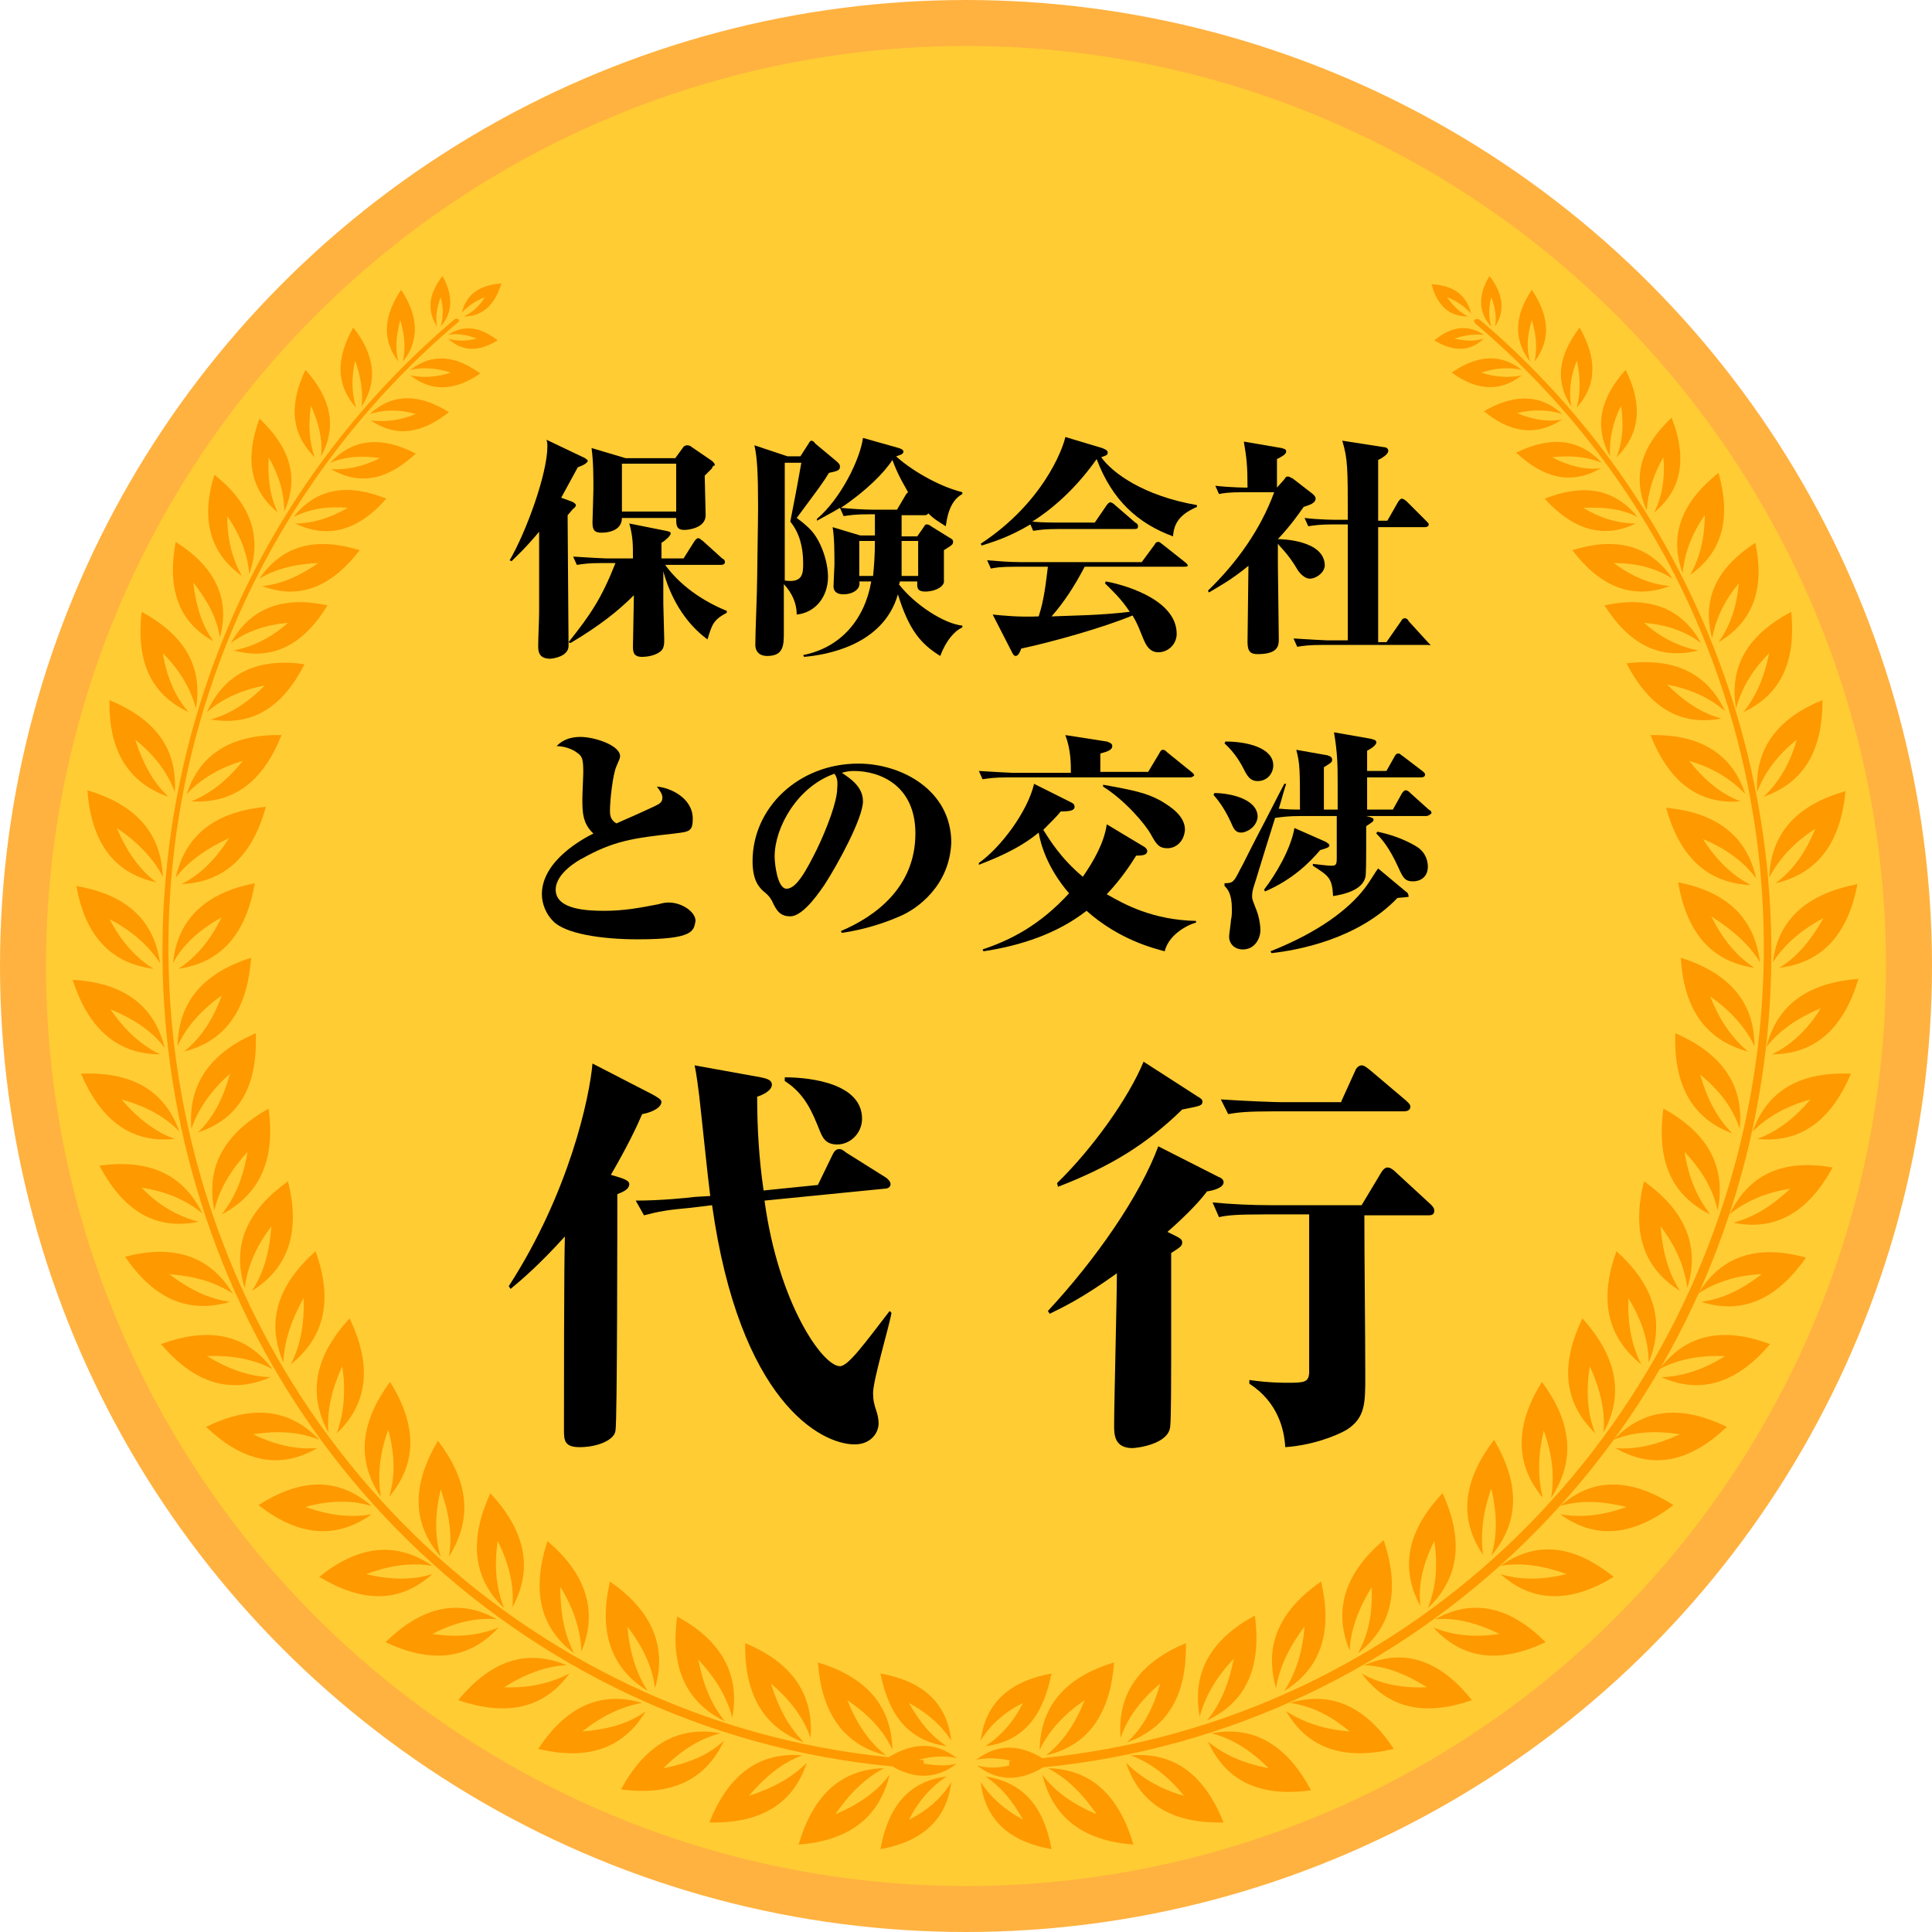 <?xml version="1.0" encoding="utf-8"?>
<!-- Generator: Adobe Illustrator 27.3.1, SVG Export Plug-In . SVG Version: 6.00 Build 0)  -->
<svg version="1.1" id="レイヤー_1" xmlns="http://www.w3.org/2000/svg" xmlns:xlink="http://www.w3.org/1999/xlink" x="0px"
	 y="0px" viewBox="0 0 210 210" style="enable-background:new 0 0 210 210;" xml:space="preserve">
<style type="text/css">
	.st0{fill:#FDD23C;stroke:#FFB240;stroke-width:10;stroke-miterlimit:10;}
	.st1{clip-path:url(#SVGID_00000049211531583001676890000014765088791294764450_);fill:#FF9900;}
</style>
<circle class="st0" cx="105" cy="105" r="100"/>
<g>
	<defs>
		<circle id="SVGID_1_" cx="105" cy="105" r="100"/>
	</defs>
	<use xlink:href="#SVGID_1_"  style="overflow:visible;fill:#FFCC33;"/>
	<clipPath id="SVGID_00000119117196964553307180000006863855908869241730_">
		<use xlink:href="#SVGID_1_"  style="overflow:visible;"/>
	</clipPath>
	<path style="clip-path:url(#SVGID_00000119117196964553307180000006863855908869241730_);fill:#FF9900;" d="M123.2,200.5
		c-5.2-0.4-8.7-2.7-9.9-7.6c1.4,1.9,3.5,3.3,5.9,4.3c-1.5-2.2-3.2-3.9-5.3-5C118.8,192.3,121.7,195.4,123.2,200.5z M117.9,184.8
		c-1,2.5-2.3,4.5-4.2,6c4.8-1.1,7-4.8,7.4-10.1c-5,1.5-8,4.5-8.1,9.5C114.1,188,115.7,186.3,117.9,184.8z M122.9,190.8
		c2.2,0.8,4.1,2.3,5.8,4.4c-2.5-0.7-4.6-1.9-6.3-3.6c1.6,4.8,5.4,6.6,10.6,6.5C131,193.1,127.8,190.4,122.9,190.8z M126.1,183
		c-0.7,2.6-1.8,4.7-3.6,6.4c4.7-1.7,6.5-5.5,6.4-10.8c-4.8,2-7.5,5.3-7.1,10.3C122.6,186.6,124.1,184.7,126.1,183z M131.7,188.4
		c2.3,0.6,4.3,1.9,6.2,3.8c-2.6-0.5-4.8-1.4-6.6-2.9c2.1,4.6,6,6,11.2,5.3C140,189.9,136.5,187.5,131.7,188.4z M134.1,180.3
		c-0.5,2.6-1.4,4.9-2.9,6.7c4.5-2.1,5.9-6.1,5.2-11.4c-4.6,2.5-6.9,6-6,11C131,184.3,132.3,182.2,134.1,180.3z M140.2,185.1
		c2.3,0.3,4.5,1.4,6.5,3.1c-2.6-0.2-4.9-0.9-6.9-2.2c2.5,4.3,6.6,5.3,11.7,4.1C148.6,185.7,144.9,183.7,140.2,185.1z M141.8,176.8
		c-0.2,2.6-0.9,5-2.2,7c4.2-2.6,5.2-6.7,4-11.9c-4.3,3-6.3,6.7-4.9,11.6C139.1,181.1,140.2,178.9,141.8,176.8z M148.3,181
		c2.4,0.1,4.6,1,6.8,2.4c-2.6,0.1-5-0.3-7.1-1.5c3,4,7.1,4.6,12,2.9C156.7,180.7,152.9,179,148.3,181z M149.1,172.5
		c0.1,2.7-0.3,5.1-1.5,7.2c3.9-3,4.5-7.2,2.8-12.3c-4,3.4-5.6,7.4-3.7,12C146.8,177.1,147.7,174.8,149.1,172.5z M156,176
		c2.4-0.2,4.7,0.5,7,1.6c-2.6,0.4-5,0.2-7.2-0.7c3.4,3.7,7.5,3.8,12.2,1.6C164.3,174.8,160.3,173.6,156,176z M155.9,167.5
		c0.4,2.6,0.2,5.1-0.7,7.3c3.6-3.4,3.8-7.7,1.6-12.5c-3.6,3.8-4.8,7.9-2.4,12.3C154.1,172.3,154.7,169.9,155.9,167.5z M163.1,170.2
		c2.3-0.4,4.7,0,7.2,0.9c-2.5,0.6-4.9,0.7-7.2,0c3.7,3.3,7.9,3,12.3,0.3C171.3,168.1,167.2,167.3,163.1,170.2z M162.1,161.8
		c0.6,2.6,0.7,5,0,7.3c3.2-3.8,3-8,0.3-12.6c-3.2,4.2-4,8.4-1.2,12.5C160.9,166.7,161.2,164.3,162.1,161.8z M169.6,163.7
		c2.3-0.7,4.7-0.5,7.2,0.1c-2.5,0.9-4.8,1.2-7.2,0.8c4,2.9,8.1,2.2,12.3-1C177.5,160.8,173.3,160.4,169.6,163.7z M167.6,150.2
		c-2.8,4.5-3.1,8.8,0.1,12.6c-0.6-2.3-0.5-4.8,0.1-7.3c0.9,2.5,1.2,4.9,0.8,7.3C171.4,158.6,170.7,154.4,167.6,150.2z M175.4,156.5
		c2.2-0.9,4.6-1,7.2-0.6c-2.4,1.1-4.7,1.7-7,1.5c4.3,2.5,8.3,1.3,12.1-2.3C183,152.8,178.8,152.9,175.4,156.5z M172,143.3
		c-2.3,4.8-2.2,9,1.4,12.5c-0.9-2.2-1-4.7-0.6-7.3c1.1,2.4,1.7,4.8,1.5,7.2C176.7,151.3,175.5,147.2,172,143.3z M180.4,148.8
		c2.1-1.1,4.5-1.5,7.1-1.4c-2.2,1.4-4.5,2.2-6.9,2.3c4.5,2,8.4,0.4,11.8-3.6C187.6,144.3,183.4,144.8,180.4,148.8z M179.2,148.1
		c1.9-4.6,0.4-8.6-3.5-12.1c-1.8,5-1.2,9.2,2.7,12.3c-1.1-2.1-1.5-4.6-1.4-7.2C178.4,143.4,179.2,145.7,179.2,148.1z M184.6,140.6
		c2-1.3,4.3-2,6.9-2.1c-2.1,1.6-4.2,2.7-6.6,3c4.7,1.5,8.4-0.5,11.4-4.8C191.3,135.3,187.2,136.3,184.6,140.6z M178.7,128.4
		c-1.3,5.2-0.3,9.3,3.9,11.9c-1.3-2-1.9-4.4-2.1-7c1.6,2.1,2.6,4.3,2.9,6.7C184.9,135.2,182.9,131.4,178.7,128.4z M188,132
		c1.8-1.5,4.1-2.4,6.6-2.8c-1.9,1.8-3.9,3.1-6.2,3.7c4.8,1,8.3-1.4,10.8-6C194.1,126,190.2,127.4,188,132z M180.8,120.5
		c-0.7,5.3,0.6,9.3,5.1,11.5c-1.5-1.9-2.4-4.2-2.8-6.8c1.8,1.9,3.1,4,3.6,6.4C187.7,126.6,185.4,123,180.8,120.5z M190.5,123
		c1.7-1.7,3.8-2.8,6.3-3.5c-1.7,2-3.6,3.5-5.8,4.3c4.9,0.5,8.1-2.2,10.2-7.1C195.9,116.5,192.2,118.3,190.5,123z M189.1,122.7
		c0.5-5-2.2-8.3-7-10.4c-0.2,5.3,1.6,9.2,6.2,10.9c-1.7-1.7-2.8-3.9-3.5-6.4C186.9,118.5,188.4,120.5,189.1,122.7z M192.6,114.6
		c4.9,0,7.9-3.1,9.4-8.2c-5.2,0.4-8.8,2.6-10,7.4c1.5-1.9,3.5-3.2,5.9-4.2C196.5,111.9,194.7,113.6,192.6,114.6z M190.7,113.7
		c0-5-3-8-8-9.6c0.3,5.3,2.5,8.9,7.3,10.2c-1.8-1.5-3.2-3.6-4.1-6C188,109.8,189.7,111.6,190.7,113.7z M192.7,104.6
		c1.3-2,3.2-3.6,5.5-4.8c-1.3,2.3-2.8,4.2-4.8,5.4c4.9-0.6,7.5-3.9,8.5-9.1C196.7,97.1,193.3,99.7,192.7,104.6z M191.3,104.6
		c-0.6-5-3.8-7.7-8.9-8.7c0.9,5.2,3.4,8.6,8.3,9.3c-2-1.3-3.5-3.2-4.7-5.6C188.2,101,190.1,102.6,191.3,104.6z M192.3,95.4
		c1.1-2.1,2.8-3.9,5-5.3c-1,2.5-2.4,4.5-4.3,5.9c4.8-1.1,7.1-4.7,7.6-10C195.6,87.4,192.5,90.3,192.3,95.4z M190.9,95.5
		c-1.1-4.9-4.6-7.2-9.8-7.7c1.4,5.1,4.3,8.2,9.2,8.4c-2.1-1.1-3.8-2.8-5.2-5C187.5,92.2,189.5,93.6,190.9,95.5z M191,86.1
		c0.8-2.2,2.3-4.1,4.3-5.7c-0.7,2.5-1.9,4.6-3.6,6.2c4.6-1.6,6.4-5.3,6.4-10.5C193.4,78,190.7,81.2,191,86.1z M179.4,79.9
		c1.9,4.8,5,7.6,9.8,7.2c-2.2-0.8-4-2.4-5.6-4.4c2.4,0.7,4.5,1.9,6.1,3.6C188.2,81.7,184.5,79.8,179.4,79.9z M188.7,77
		c0.6-2.2,1.8-4.2,3.6-6c-0.5,2.5-1.4,4.7-2.8,6.4c4.3-2,5.7-5.8,5.2-10.9C190.2,68.9,187.9,72.2,188.7,77z M176.8,72.1
		c2.3,4.5,5.6,6.9,10.3,6c-2.2-0.6-4.1-1.9-5.9-3.7c2.5,0.5,4.6,1.4,6.3,2.9C185.5,73,181.8,71.5,176.8,72.1z M186.1,69.4
		c0.4-2.2,1.4-4.2,2.9-6c-0.2,2.4-0.9,4.6-2.2,6.4c3.9-2.3,5-6,4-10.8C186.8,61.6,184.9,64.9,186.1,69.4z M174.4,65.8
		c2.6,4.1,5.9,6,10.2,4.9c-2.1-0.4-4.1-1.4-5.9-3c2.4,0.2,4.5,0.9,6.2,2.2C182.7,65.9,179,64.8,174.4,65.8z M182.9,62.3
		c0.2-2.2,1-4.3,2.4-6.3c0,2.4-0.5,4.6-1.6,6.5c3.7-2.6,4.4-6.4,3.1-11.1C183,54.4,181.3,58,182.9,62.3z M170.9,59.8
		c2.9,3.8,6.4,5.5,10.6,3.9c-2.2-0.2-4.2-1.1-6.1-2.5c2.4,0,4.5,0.5,6.4,1.7C179.2,59.1,175.5,58.4,170.9,59.8z M159.6,34.4
		c-0.9-0.4-1.7-1.2-2.3-2.1c1,0.4,1.9,1,2.6,1.8c-0.5-2.1-2-3.1-4.3-3.2C156.2,33.1,157.4,34.4,159.6,34.4z M180.8,49.7
		c0.2,2.2-0.1,4.2-1,6c3.2-2.6,3.5-6.2,1.9-10.3c-3.2,3-4.4,6.3-2.7,10.1C179.1,53.6,179.7,51.6,180.8,49.7z M178,56.2
		c-2.6-3.2-6-3.6-10.1-2c2.9,3.2,6.2,4.5,9.9,2.7c-2,0-3.9-0.6-5.7-1.7C174.3,55.1,176.3,55.3,178,56.2z M176.2,44.1
		c0.3,2,0.2,3.9-0.5,5.6c2.7-2.6,2.8-5.9,1-9.5c-2.7,3-3.5,6.1-1.7,9.4C174.9,47.8,175.3,45.9,176.2,44.1z M174.1,50.3
		c-2.6-2.8-5.8-2.8-9.3-1.1c2.9,2.7,5.9,3.6,9.2,1.7c-1.8,0.2-3.6-0.3-5.3-1.2C170.6,49.5,172.4,49.6,174.1,50.3z M171.4,39.2
		c0.4,1.8,0.4,3.5,0,5.1c2.3-2.6,2.1-5.5,0.3-8.7c-2.2,2.9-2.8,5.7-0.9,8.6C170.5,42.6,170.7,40.9,171.4,39.2z M169.8,45
		c-2.5-2.3-5.4-2.1-8.5-0.3c2.8,2.3,5.6,2.8,8.5,0.9c-1.6,0.3-3.3,0-4.9-0.7C166.6,44.5,168.3,44.5,169.8,45z M166.5,34.8
		c0.5,1.6,0.6,3.1,0.3,4.5c1.9-2.5,1.5-5.1-0.3-7.8c-1.8,2.7-2.1,5.3-0.2,7.8C165.9,37.9,166,36.4,166.5,34.8z M165.4,40.8
		c-1.4,0.3-2.9,0.2-4.4-0.3c1.5-0.5,3-0.6,4.4-0.3c-2.4-1.9-5-1.5-7.6,0.3C160.4,42.4,163,42.7,165.4,40.8z M162.1,32.3
		c0.4,1.1,0.6,2.1,0.4,3.2c1.2-1.8,0.8-3.7-0.6-5.5c-1.2,2-1.3,3.9,0.2,5.5C161.8,34.5,161.8,33.4,162.1,32.3z M161.3,36.4
		c-1.8-1.2-3.6-0.9-5.4,0.6c2,1.2,3.8,1.3,5.4-0.2c-1,0.3-2,0.3-3.2,0C159.3,36.4,160.3,36.3,161.3,36.4z M160.4,35.2
		c9.9,8.4,17.7,18.7,23.1,30.3c15.8,34.2,8.4,75-18.5,101.4c-13.7,13.4-31.7,22.2-51.7,24.2c-2.5-1.5-4.9-1.6-7.2,0.2
		c1.2-0.3,2.5-0.2,3.9,0.1c-0.1,0-0.2,0-0.3,0l0,0.5c-1.2,0.3-2.4,0.3-3.5,0c2.3,1.8,4.7,1.7,7.2,0.2c20.3-2,38.5-10.9,52.4-24.5
		c27.2-26.6,34.3-67.9,18.3-102.3c-5.4-11.6-13.3-22.1-23.2-30.5c-0.3-0.2-0.4-0.1-0.4-0.1C160.2,34.7,160.1,34.9,160.4,35.2z
		 M90.8,197.2c1.5-2.2,3.2-3.9,5.3-5c-4.9,0.1-7.8,3.2-9.3,8.3c5.2-0.4,8.7-2.7,9.9-7.6C95.3,194.8,93.2,196.2,90.8,197.2z
		 M96.3,190.8c-1.9-1.5-3.2-3.5-4.2-6c2.2,1.5,3.9,3.2,4.9,5.4c-0.1-5-3.1-8-8.1-9.5C89.3,186,91.5,189.6,96.3,190.8z M81.4,195.2
		c1.7-2,3.6-3.6,5.8-4.4c-4.9-0.4-8.1,2.3-10.1,7.3c5.2,0.1,9-1.7,10.6-6.5C86,193.3,83.9,194.4,81.4,195.2z M87.4,189.4
		c-1.7-1.7-2.8-3.8-3.6-6.4c2,1.7,3.5,3.6,4.3,5.9c0.4-5-2.3-8.3-7.1-10.3C80.9,183.9,82.8,187.7,87.4,189.4z M72.1,192.2
		c1.9-1.9,3.9-3.2,6.2-3.8c-4.8-0.9-8.3,1.5-10.8,6.1c5.2,0.7,9.1-0.8,11.2-5.3C77,190.8,74.7,191.7,72.1,192.2z M78.8,187.1
		c-1.5-1.8-2.4-4.1-2.9-6.7c1.8,1.9,3.1,4,3.7,6.3c0.9-4.9-1.4-8.5-6-11C72.9,180.9,74.3,184.9,78.8,187.1z M70.2,186
		c-1.9,1.4-4.3,2-6.9,2.2c2-1.6,4.2-2.7,6.5-3.1c-4.7-1.4-8.4,0.6-11.3,5C63.6,191.3,67.6,190.3,70.2,186z M70.4,183.8
		c-1.3-2-2-4.4-2.2-7c1.6,2.1,2.7,4.3,3,6.7c1.4-4.8-0.6-8.6-4.9-11.6C65.1,177.1,66.2,181.2,70.4,183.8z M61.9,181.9
		c-2.1,1.1-4.5,1.6-7.1,1.5c2.2-1.4,4.5-2.3,6.8-2.4c-4.6-1.9-8.4-0.3-11.8,3.8C54.8,186.5,59,185.9,61.9,181.9z M62.4,179.7
		c-1.1-2.1-1.5-4.5-1.5-7.2c1.4,2.2,2.2,4.6,2.3,7c1.9-4.6,0.3-8.6-3.7-12C57.9,172.5,58.4,176.7,62.4,179.7z M54.2,176.9
		c-2.2,0.9-4.6,1.1-7.2,0.7c2.3-1.2,4.7-1.8,7-1.6c-4.3-2.4-8.3-1.2-12.1,2.5C46.6,180.7,50.8,180.6,54.2,176.9z M53.3,162.3
		c-2.2,4.8-2.1,9.1,1.5,12.5c-0.9-2.2-1.1-4.7-0.7-7.3c1.2,2.4,1.8,4.8,1.6,7.2C58.1,170.3,56.9,166.2,53.3,162.3z M39.8,171.1
		c2.4-0.9,4.8-1.3,7.2-0.9c-4.1-2.8-8.2-2.1-12.3,1.2c4.5,2.7,8.6,3,12.3-0.3C44.7,171.8,42.3,171.7,39.8,171.1z M47.6,156.6
		c-2.7,4.6-3,8.8,0.3,12.6c-0.7-2.3-0.6-4.8,0-7.3c0.9,2.5,1.3,4.9,0.9,7.3C51.5,164.9,50.8,160.8,47.6,156.6z M40.4,164.6
		c-2.3,0.4-4.7,0.1-7.2-0.8c2.5-0.7,4.9-0.8,7.2-0.1c-3.8-3.3-7.9-2.9-12.3-0.1C32.2,166.8,36.3,167.5,40.4,164.6z M42.4,150.2
		c-3.1,4.2-3.8,8.4-1,12.5c-0.4-2.4-0.1-4.8,0.8-7.3c0.7,2.6,0.8,5,0.1,7.3C45.5,158.9,45.2,154.7,42.4,150.2z M34.5,157.4
		c-2.4,0.2-4.7-0.4-7-1.5c2.6-0.4,5-0.3,7.2,0.6c-3.4-3.6-7.6-3.7-12.3-1.4C26.2,158.7,30.2,159.9,34.5,157.4z M38,143.3
		c-3.6,3.9-4.7,8-2.3,12.4c-0.2-2.4,0.4-4.8,1.5-7.2c0.4,2.6,0.2,5.1-0.6,7.3C40.2,152.4,40.3,148.1,38,143.3z M29.4,149.7
		c-2.4-0.1-4.6-0.9-6.9-2.3c2.6-0.1,5,0.3,7.1,1.4c-3-4-7.2-4.5-12.1-2.7C20.9,150.1,24.8,151.7,29.4,149.7z M34.3,136
		c-3.9,3.5-5.5,7.4-3.5,12.1c0.1-2.4,0.9-4.7,2.2-7c0.1,2.7-0.3,5.1-1.4,7.2C35.5,145.2,36.1,141,34.3,136z M25,141.5
		c-2.3-0.3-4.5-1.4-6.6-3c2.6,0.2,4.9,0.8,6.9,2.1c-2.6-4.3-6.7-5.3-11.7-4C16.6,141,20.3,142.9,25,141.5z M31.3,128.4
		c-4.3,3.1-6.2,6.8-4.7,11.6c0.3-2.4,1.3-4.6,2.9-6.7c-0.2,2.7-0.8,5-2.1,7C31.6,137.7,32.6,133.5,31.3,128.4z M21.6,132.8
		c-2.3-0.6-4.4-1.8-6.2-3.7c2.6,0.4,4.8,1.3,6.6,2.8c-2.2-4.5-6.1-5.9-11.2-5.2C13.3,131.4,16.7,133.8,21.6,132.8z M29.2,120.5
		c-4.6,2.6-6.9,6.1-5.9,11.1c0.5-2.3,1.8-4.4,3.6-6.4c-0.4,2.6-1.3,4.9-2.8,6.8C28.5,129.7,29.9,125.7,29.2,120.5z M19,123.8
		c-2.2-0.8-4.1-2.3-5.8-4.3c2.5,0.7,4.7,1.8,6.3,3.5c-1.7-4.7-5.4-6.5-10.7-6.3C10.9,121.6,14.1,124.3,19,123.8z M27.8,112.3
		c-4.8,2.1-7.4,5.4-7,10.4c0.8-2.3,2.2-4.2,4.2-6c-0.7,2.6-1.8,4.8-3.5,6.4C26.3,121.5,28,117.7,27.8,112.3z M17.4,114.6
		c-2.1-1-3.9-2.7-5.4-4.9c2.4,1,4.5,2.3,5.9,4.2c-1.2-4.9-4.8-7.1-10-7.4C9.5,111.5,12.5,114.6,17.4,114.6z M20,114.3
		c4.8-1.2,6.9-4.9,7.3-10.2c-5,1.6-7.9,4.6-8,9.6c1-2.2,2.7-4,4.8-5.5C23.2,110.7,21.9,112.8,20,114.3z M16.7,105.3
		c-2-1.2-3.6-3.1-4.8-5.4c2.3,1.2,4.2,2.8,5.5,4.8c-0.7-5-4-7.5-9.1-8.4C9.2,101.4,11.8,104.7,16.7,105.3z M24.1,99.7
		c-1.2,2.4-2.7,4.3-4.7,5.6c4.9-0.7,7.4-4.1,8.3-9.3c-5.1,1-8.4,3.7-8.9,8.7C19.9,102.6,21.8,101,24.1,99.7z M17,95.9
		c-1.9-1.4-3.3-3.5-4.3-5.9c2.2,1.5,3.9,3.2,5,5.3c-0.2-5-3.2-7.9-8.2-9.4C9.9,91.3,12.2,94.9,17,95.9z M24.9,91.1
		c-1.4,2.2-3.1,4-5.2,5c4.9-0.2,7.8-3.3,9.2-8.4c-5.2,0.5-8.7,2.8-9.8,7.7C20.5,93.6,22.5,92.2,24.9,91.1z M18.3,86.6
		c-1.7-1.6-2.8-3.7-3.6-6.2c2,1.6,3.5,3.5,4.3,5.7c0.3-4.9-2.3-8-7.1-10C11.8,81.3,13.7,85,18.3,86.6z M20.3,86.3
		c1.6-1.7,3.7-2.9,6.1-3.6c-1.6,2-3.4,3.5-5.6,4.4c4.8,0.3,7.9-2.4,9.8-7.2C25.5,79.8,21.8,81.7,20.3,86.3z M20.5,77.4
		c-1.5-1.7-2.4-3.9-2.8-6.4c1.8,1.8,3,3.8,3.6,6c0.8-4.8-1.5-8.1-5.9-10.5C14.8,71.6,16.2,75.4,20.5,77.4z M22.5,77.4
		c1.7-1.5,3.8-2.4,6.3-2.9c-1.8,1.8-3.7,3.1-5.9,3.7c4.7,0.8,7.9-1.5,10.2-6C28.2,71.5,24.5,73,22.5,77.4z M23.2,69.7
		c-1.3-1.8-1.9-3.9-2.2-6.4c1.5,1.9,2.6,3.9,2.9,6c1.2-4.4-0.7-7.8-4.8-10.4C18.2,63.7,19.2,67.5,23.2,69.7z M25.1,69.9
		c1.7-1.3,3.9-2,6.2-2.2c-1.8,1.6-3.8,2.6-5.9,3c4.4,1.2,7.7-0.8,10.2-4.9C31,64.8,27.3,65.9,25.1,69.9z M26.3,62.6
		c-1.1-1.9-1.6-4.1-1.6-6.5c1.4,2,2.2,4.1,2.4,6.3c1.5-4.3-0.1-7.9-3.8-10.8C21.9,56.1,22.6,60,26.3,62.6z M39.1,59.8
		c-4.6-1.4-8.3-0.7-10.9,3.1c1.8-1.1,4-1.6,6.4-1.7c-2,1.4-4,2.3-6.1,2.5C32.7,65.3,36.2,63.6,39.1,59.8z M52.7,32.3
		c-0.6,1-1.4,1.7-2.3,2.1c2.1,0,3.4-1.3,4.1-3.6c-2.3,0.2-3.8,1.1-4.3,3.2C50.8,33.3,51.7,32.7,52.7,32.3z M30.2,55.7
		c-0.9-1.8-1.1-3.8-1-6c1.1,1.9,1.7,3.9,1.7,5.9c1.7-3.8,0.5-7.1-2.7-10.1C26.7,49.6,27,53.1,30.2,55.7z M42,54.2
		c-4-1.6-7.5-1.3-10.1,2c1.8-0.9,3.7-1.2,5.9-1c-1.9,1.1-3.8,1.7-5.7,1.7C35.8,58.7,39.1,57.5,42,54.2z M33.8,44.1
		c0.8,1.8,1.3,3.6,1.1,5.5c1.8-3.3,1-6.4-1.7-9.4c-1.7,3.6-1.7,6.8,1,9.5C33.6,48,33.5,46.1,33.8,44.1z M35.9,50.3
		c1.7-0.7,3.5-0.8,5.4-0.5c-1.8,0.9-3.6,1.3-5.3,1.2c3.3,1.9,6.3,1,9.2-1.7C41.7,47.5,38.5,47.5,35.9,50.3z M38.6,39.2
		c0.6,1.7,0.9,3.4,0.7,5c1.9-2.9,1.3-5.8-0.9-8.6c-1.8,3.2-2,6.1,0.3,8.7C38.2,42.6,38.2,41,38.6,39.2z M40.2,45
		c1.6-0.5,3.2-0.5,5,0c-1.7,0.7-3.3,0.9-4.9,0.7c2.8,1.9,5.6,1.4,8.5-0.9C45.6,42.8,42.7,42.7,40.2,45z M43.5,34.8
		c0.5,1.6,0.6,3.1,0.3,4.5c1.9-2.4,1.6-5.1-0.2-7.8c-1.8,2.7-2.2,5.3-0.3,7.8C42.9,37.9,43.1,36.4,43.5,34.8z M44.6,40.2
		c1.4-0.3,2.9-0.2,4.4,0.3c-1.5,0.5-3,0.6-4.4,0.3c2.4,1.9,5,1.6,7.6-0.2C49.6,38.7,47.1,38.3,44.6,40.2z M47.9,32.3
		c0.3,1.1,0.3,2.2,0,3.2c1.4-1.6,1.3-3.5,0.2-5.5c-1.4,1.8-1.8,3.6-0.6,5.5C47.3,34.4,47.5,33.4,47.9,32.3z M48.7,36.8
		c1.6,1.5,3.4,1.4,5.4,0.2c-1.8-1.4-3.6-1.8-5.4-0.6c1-0.2,2.1,0,3.1,0.4C50.7,37.1,49.6,37.1,48.7,36.8z M26.1,65.2
		c-16,34.4-8.9,75.7,18.3,102.3c13.9,13.6,32.3,22.6,52.6,24.5c2.4,1.4,4.8,1.4,7-0.3c-1.1,0.3-2.3,0.2-3.6,0l0-0.4
		c-0.2,0-0.4,0-0.6,0c1.4-0.4,2.8-0.5,4.2-0.2c-2.3-1.8-4.8-1.7-7.4-0.1c-19.9-2-37.9-10.8-51.6-24.2
		C18.1,140.5,10.7,99.6,26.6,65.4c5.4-11.6,13.2-21.9,23.1-30.3c0.3-0.2,0.2-0.4,0.1-0.4c0,0-0.2-0.2-0.5,0.1
		C39.4,43.2,31.5,53.6,26.1,65.2z M98.8,197.8c1-2,2.4-3.6,4.1-4.7c-4.2,0.5-6.4,3.4-7.2,7.9c4.4-0.8,7.2-3.1,7.7-7.3
		C102.4,195.4,100.8,196.8,98.8,197.8z M107.1,193.1c1.7,1.1,3,2.7,4.1,4.7c-2-1.1-3.5-2.4-4.6-4.1c0.5,4.3,3.3,6.5,7.7,7.3
		C113.5,196.5,111.3,193.7,107.1,193.1z M102.9,189.8c-1.7-1.1-3-2.7-4.1-4.7c2,1.1,3.5,2.4,4.6,4.1c-0.5-4.3-3.3-6.5-7.7-7.3
		C96.6,186.4,98.7,189.2,102.9,189.8z M111.2,185.1c-1,2-2.4,3.6-4.1,4.7c4.2-0.5,6.3-3.4,7.2-7.9c-4.4,0.8-7.2,3.1-7.7,7.3
		C107.6,187.5,109.2,186.1,111.2,185.1z"/>
</g>
<g>
	<g>
		<path d="M62.8,50.8c-0.7,1.3-1.2,2.2-1.8,3.3l1.1,0.4c0.3,0.1,0.5,0.3,0.5,0.4c0,0.1-0.1,0.3-0.3,0.4L61.7,56v0.4
			c0,2.2,0.1,11.8,0.1,13.8c0,1.2-1.8,1.4-2,1.4c-1.3,0-1.3-0.9-1.3-1.4c0-1,0.1-2.7,0.1-3.7c0-1.7,0-2.3,0-8.7
			c-1.5,1.8-2.5,2.7-3,3.2l-0.2-0.1c1.8-3.1,4.1-9.4,4.1-12.4c0-0.2,0-0.4-0.1-0.7l4.2,2c0.1,0.1,0.3,0.2,0.3,0.3
			C63.8,50.3,63.6,50.5,62.8,50.8z M76.9,69.5c-2.6-1.9-4.1-4.8-4.8-7.4c0,2.3,0,2.6,0,3.5c0,0.6,0.1,3.3,0.1,3.9c0,0.4,0,1-0.4,1.3
			c-0.6,0.5-1.6,0.6-2,0.6c-1,0-1-0.6-1-1.2l0.1-5.5c-1.7,1.7-3.7,3.3-6.9,5.2l-0.2-0.1c2.4-3,3.6-4.8,5.1-8.6h-1.4
			c-1.6,0-2.1,0.1-2.8,0.2l-0.4-0.9c1.6,0.1,3.4,0.2,3.6,0.2h2.9c0-1.5,0-2.4-0.4-3.8l4,0.8c0.4,0.1,0.5,0.1,0.5,0.3s-0.5,0.7-1,1
			c0,0.6,0,1.1,0,1.7h2.4l1.2-1.9c0.1-0.1,0.2-0.3,0.4-0.3c0.2,0,0.3,0.2,0.5,0.3l2.1,1.9c0.2,0.1,0.3,0.2,0.3,0.4
			c0,0.2-0.2,0.3-0.4,0.3h-6.1c1.6,2.2,4,3.9,6.7,5v0.2C77.5,67.4,77.4,67.9,76.9,69.5z M77.4,50.9c-0.1,0.1-0.6,0.6-0.8,0.8
			c0,0.5,0.1,3.8,0.1,4.3c0,1.4-1.9,1.6-2.3,1.6c-0.9,0-0.9-0.5-0.9-1.3h-5.9c0,1.6-2,1.6-2.2,1.6c-0.7,0-1-0.2-1-1.1
			c0-0.2,0.1-3.1,0.1-3.6c0-1.5,0-3-0.2-4.5l3.7,1.1h5.4l0.8-1.1c0.1-0.2,0.3-0.3,0.5-0.3c0.2,0,0.4,0.1,0.5,0.2l2.2,1.5
			c0.2,0.2,0.3,0.3,0.3,0.5C77.5,50.6,77.4,50.8,77.4,50.9z M73.5,50.4h-5.9v5.2h5.9V50.4z"/>
		<path d="M90.1,51.4c-0.6,1-0.9,1.4-3.5,4.9c0.4,0.3,1.1,0.8,1.7,1.5c1,1.2,1.7,3.3,1.7,4.9c0,2.2-1.4,3.9-3.4,4.1
			c0-1.7-1-2.9-1.4-3.3c0,0.7,0,4.4,0,5.2c0,1.4,0,2.6-1.8,2.6c-1.2,0-1.3-0.9-1.3-1.2c0-1.4,0.2-5.8,0.2-7.3c0-1.2,0.1-5.9,0.1-7.7
			c0-3.7-0.1-5.4-0.4-6.7l3.6,1.2H87l0.9-1.4c0.1-0.2,0.2-0.3,0.3-0.3c0.1,0,0.3,0.1,0.4,0.3l2.4,2c0.2,0.2,0.3,0.3,0.3,0.5
			C91.3,51.1,91.1,51.2,90.1,51.4z M85.9,56.7c0.5-2.6,0.6-3,1.2-6.4h-1.8l0,7l0,5.8c2,0.3,2-0.8,2-1.9
			C87.3,59.5,86.9,57.9,85.9,56.7z M102.2,71.3c-2.1-1.3-3.4-2.8-4.6-6.7c-1.6,5.6-7.9,6.6-10.2,6.8l-0.1-0.2c4.1-0.8,6.7-3.9,7.4-8
			h-1.3c0.2,0.9-0.8,1.4-1.7,1.4c-1.1,0-1.1-0.7-1.1-0.9c0-0.4,0.1-2,0.1-2.3c0-1.2,0-3-0.2-4.1l3,0.9h1.6c0-1.2,0-1.8,0-2.3h-0.6
			c-1.6,0-2.1,0.1-2.8,0.2l-0.4-0.9c-1,0.6-1.8,1-2.5,1.4v-0.2c2.6-2.2,4.7-6.5,5-8.8l3.9,1.1c0.3,0.1,0.5,0.2,0.5,0.4
			c0,0.3-0.5,0.4-0.8,0.5c1.4,1.3,4.4,3.2,7.2,3.9v0.2c-1.5,0.8-1.7,2.9-1.8,3.5c-0.6-0.4-1.2-0.7-1.9-1.4c-0.1,0.1-0.1,0.2-0.4,0.2
			H98c0,0.8,0,1.6,0,2.3h1.7l0.7-1c0.1-0.2,0.2-0.3,0.3-0.3c0.2,0,0.4,0.1,0.5,0.2l2.1,1.3c0.2,0.1,0.3,0.2,0.3,0.4
			c0,0.3-0.2,0.4-1,0.9c0,1.2,0,3.3,0,3.5c-0.2,0.7-1.3,1-2,1c-1,0-0.9-0.5-0.9-1.1h-1.9c0,0.2,0,0.2-0.1,0.3
			c1.7,2.2,4.9,4.3,6.9,4.5v0.2C103.7,68.6,102.8,69.7,102.2,71.3z M97,50c-0.9,1.4-2.9,3.4-5.6,5.2c1,0.1,2.5,0.2,3.5,0.2h2.6
			l1-1.7c0.1-0.1,0.1-0.1,0.2-0.2C98.4,52.9,97.7,51.9,97,50z M93.4,58.8v3.8h1.5c0.1-1,0.2-2.2,0.2-3.8H93.4z M99.7,58.8H98
			c0,0.4,0,2.5,0,3c0,0.3,0,0.5,0,0.8h1.8V58.8z"/>
		<path d="M127.5,58.3c-3.8-1.4-6.6-3.9-8.3-8.4c-1.9,2.7-4.3,5.1-7,6.8c1.1,0.1,2.1,0.1,3.2,0.1h3.6l1.3-1.9
			c0.1-0.1,0.2-0.3,0.4-0.3c0.1,0,0.3,0.1,0.5,0.3l2.2,1.9c0.2,0.1,0.3,0.2,0.3,0.4c0,0.3-0.2,0.3-0.4,0.3h-8.2
			c-1.6,0-2.1,0.1-2.8,0.2l-0.3-0.7c-2.5,1.5-4.4,2-5.3,2.3l-0.1-0.2c6.7-4.4,8.9-10.2,9.2-11.6l4,1.2c0.5,0.2,0.6,0.3,0.6,0.5
			c0,0.3-0.2,0.3-0.7,0.5c1.2,1.7,4.6,4.2,10.4,5.2v0.2C128,56,127.6,57.1,127.5,58.3z M128.7,61.6h-10.8c-1.1,2.1-2.2,3.8-3.6,5.4
			c2.3-0.1,5.2-0.1,8.5-0.5c-1-1.5-1.9-2.3-2.7-3.1l0.1-0.2c1.2,0.2,7.7,1.7,7.7,5.7c0,1.1-0.9,2-2,2c-0.9,0-1.3-0.7-1.6-1.4
			c-0.5-1.2-0.6-1.6-1.2-2.6c-3.1,1.3-8.8,2.9-12.1,3.6c-0.1,0.3-0.3,0.8-0.6,0.8c-0.2,0-0.3-0.2-0.4-0.4l-2.1-4.1
			c1,0.1,2.9,0.3,5,0.2c0.6-1.8,0.8-3.8,1-5.4h-3.4c-1.8,0-2.3,0.1-2.8,0.2l-0.4-0.9c1.2,0.1,2.4,0.2,3.6,0.2h13.2l1.4-1.9
			c0.1-0.2,0.2-0.3,0.4-0.3c0.2,0,0.2,0.1,0.5,0.3l2.4,1.9c0.1,0.1,0.3,0.2,0.3,0.4C129.1,61.6,128.8,61.6,128.7,61.6z"/>
		<path d="M142.4,62.9c-0.7,0-1.3-0.8-1.5-1.2c-0.9-1.5-1.8-2.3-2-2.6l0,2.3c0,1.1,0.1,6.8,0.1,8.1c0,0.7-0.1,1.6-2.3,1.6
			c-0.7,0-1.1-0.2-1.1-1.3c0-1.2,0.1-7,0.1-8.3c-1.8,1.5-3.3,2.3-4.3,2.9l-0.1-0.2c3.1-3,5.7-6.6,7.2-10.7h-3.2
			c-1.8,0-2.3,0.1-2.8,0.2l-0.4-0.9c1.7,0.2,3.4,0.2,3.5,0.2c0-2.4-0.1-3.2-0.4-5l4.1,0.7c0.3,0.1,0.5,0.1,0.5,0.4
			c0,0.3-0.6,0.6-1,0.8v3.1h0l0.8-0.9c0.2-0.3,0.2-0.3,0.4-0.3c0.2,0,0.4,0.2,0.5,0.2l2.2,1.7c0.2,0.2,0.3,0.3,0.3,0.5
			c0,0.5-0.7,0.7-1.3,0.9c-0.5,0.7-1.3,1.9-2.8,3.5c0.4,0,5.1,0.1,5.1,2.9C143.9,62.4,142.9,62.9,142.4,62.9z M155.1,70.1h-11.3
			c-1.6,0-2.1,0.1-2.8,0.2l-0.4-0.9c1.6,0.1,3.4,0.2,3.6,0.2h2.3V57h-1.5c-1.6,0-2.1,0.1-2.8,0.2l-0.4-0.9c1.6,0.2,3.4,0.2,3.6,0.2
			h1.1c0-5.6,0-6.6-0.6-8.6l4.5,0.7c0.2,0,0.5,0.1,0.5,0.4c0,0.4-0.7,0.8-1.1,1v6.6h1l1.2-2.1c0.1-0.1,0.2-0.3,0.4-0.3
			c0.1,0,0.4,0.2,0.5,0.3l2.1,2.1c0.2,0.2,0.3,0.3,0.3,0.4c0,0.2-0.2,0.3-0.4,0.3h-5.1v12.5h0.9l1.6-2.3c0.1-0.2,0.2-0.3,0.4-0.3
			s0.4,0.2,0.4,0.3l2.1,2.3c0.2,0.2,0.3,0.3,0.3,0.4C155.5,70.1,155.2,70.1,155.1,70.1z"/>
		<path d="M69.3,102.1c-3.9,0-7.9-0.6-9.2-2c-0.7-0.7-1.2-1.8-1.2-2.9c0-3.7,4.6-6.1,5.6-6.6c-1.2-1.1-1.2-2.4-1.2-3.8
			c0-0.5,0.1-2.4,0.1-2.8c0-1.5-0.1-1.8-0.7-2.2c-0.1-0.1-1-0.7-2.2-0.7c0.3-0.3,1-1,2.6-1c1.5,0,4.3,0.9,4.3,2.1
			c0,0.2-0.1,0.4-0.4,1.1c-0.4,0.9-0.7,3.7-0.7,4.8c0,0.4,0,1,0.7,1.4c0.7-0.3,4.1-1.8,4.6-2.1c0.3-0.2,0.4-0.4,0.4-0.7
			c0-0.4-0.3-0.8-0.6-1.2c1.4,0.1,3.9,1.2,3.9,3.5c0,1.4-0.4,1.4-2,1.6c-4.5,0.5-6.6,0.8-10,2.7c-0.4,0.2-2.9,1.6-2.9,3.4
			c0,2.2,3.5,2.3,5.3,2.3c2.1,0,3.7-0.3,5.8-0.7c0.7-0.2,1-0.2,1.2-0.2c1.4,0,2.9,1,2.9,2C75.4,101.2,75.4,102.1,69.3,102.1z"/>
		<path d="M97.8,99.6c-2.5,1.1-4.9,1.6-6.3,1.8l-0.1-0.2c3.8-1.6,8.1-4.8,8.1-10.6c0-5.2-3.8-6.8-6.7-6.8c-0.6,0-0.9,0.1-1.3,0.2
			c0.9,0.6,2.3,1.5,2.3,3.1c0,1.8-2.7,6.8-4.2,9.1c-0.3,0.4-2.2,3.4-3.7,3.4c-1.1,0-1.5-0.6-2-1.7c-0.3-0.5-0.4-0.6-1-1.1
			c-0.4-0.4-1.1-1.1-1.1-3.2c0-5.8,5-10.6,11.5-10.6c4.7,0,10.1,2.9,10.1,8.6C103.2,96.3,99.7,98.8,97.8,99.6z M90.7,84.1
			c-4,1.4-6.5,5.8-6.5,9c0,0.8,0.3,3.5,1.3,3.5c1.1,0,2.2-2.1,3.3-4.3c1.1-2.3,2.2-5.2,2.2-6.6C91.1,84.7,90.9,84.4,90.7,84.1z"/>
		<path d="M129.4,84.5h-19.8c-1.6,0-2.1,0.1-2.8,0.2l-0.4-0.9c1.6,0.1,3.4,0.2,3.6,0.2h6.4c0-1,0-2.5-0.6-4.1l4.5,0.7
			c0.3,0.1,0.6,0.2,0.6,0.5c0,0.4-0.5,0.6-1.3,0.8v2h5.2l1.2-2c0.1-0.2,0.2-0.4,0.4-0.4s0.3,0.1,0.5,0.3l2.6,2.1
			c0.1,0.1,0.3,0.2,0.3,0.4C129.7,84.4,129.5,84.5,129.4,84.5z M126.6,103.4c-1.1-0.3-4.9-1.2-8.5-4.4c-3.2,2.5-7.2,3.8-11.2,4.4
			l-0.1-0.2c3-1,6.2-2.6,9.4-6.1c-2.4-2.8-3.1-5.4-3.3-6.6c-2.3,1.9-5,2.9-6.5,3.5v-0.2c2.4-1.7,5.3-5.6,6-8.6l4,2
			c0.2,0.1,0.4,0.2,0.4,0.5c0,0.4-0.5,0.5-1.5,0.5c-0.4,0.5-0.9,1-1.9,2c0.7,1.1,1.9,3.1,4.3,5.1c1.1-1.6,2.3-3.6,2.6-5.7l4,2.4
			c0.2,0.1,0.4,0.3,0.4,0.5c0,0.5-0.7,0.5-1.2,0.5c-0.7,1.1-1.6,2.5-3.2,4.2c1.9,1.1,5,2.8,9.7,2.9v0.2
			C129.7,100.3,127.1,101.3,126.6,103.4z M126.9,92.2c-0.9,0-1.2-0.4-1.8-1.5c-0.6-1.1-2.8-3.7-5.2-5.2v-0.2
			c3.4,0.6,4.7,0.9,6.2,1.7c1.2,0.7,2.7,1.7,2.7,3.2C128.7,91.5,127.8,92.2,126.9,92.2z"/>
		<path d="M134.9,90.5c-0.6,0-0.8-0.4-1.1-1.1c-0.5-1.1-1.1-2.1-1.9-3l0.1-0.2c1.6,0,4.7,0.6,4.7,2.6
			C136.6,89.9,135.5,90.5,134.9,90.5z M155,88.7h-6.5l0.4,0.1c0.2,0.1,0.4,0.1,0.4,0.3s-0.2,0.3-0.8,0.7c0,4,0,5.3-0.1,5.6
			c-0.2,0.7-0.9,1.6-3.5,2c-0.1-2-0.5-2.2-2.2-3.3v-0.2c0.9,0.1,1.6,0.2,2,0.2c0.5,0,0.6-0.1,0.6-0.8v-4.6h-3.9
			c-1.4,0-2,0.1-2.8,0.2c-1.7,5.4-2,6.5-2.3,7.4c-0.2,0.6-0.2,0.9-0.2,1.2c0,0.3,0.2,0.7,0.5,1.5c0.2,0.5,0.4,1.4,0.4,2.1
			c0,0.9-0.6,2.1-1.9,2.1c-0.9,0-1.5-0.6-1.5-1.4c0-0.3,0.2-1.5,0.2-1.8c0.1-0.4,0.1-0.8,0.1-1.2c0-1.7-0.5-2.2-0.8-2.5V96
			c0.9,0,1-0.1,1.7-1.5c0.4-0.7,0.5-1,2-3.9c0.8-1.5,2-3.9,2.8-5.4h0.2c-0.3,0.9-0.4,1.4-0.8,2.7c0.3,0,0.7,0.1,2.3,0.1
			c0-4.3,0-5-0.4-6.5l3.4,0.6c0.3,0.1,0.5,0.2,0.5,0.5c0,0.3-0.3,0.4-0.9,0.8v4.6h1.5c0-4.6,0-4.9-0.1-6.1c-0.1-1.1-0.2-1.7-0.3-2.3
			l4,0.7c0.3,0.1,0.6,0.1,0.6,0.4c0,0.3-0.6,0.7-1,0.9v2.2h2.1l0.9-1.6c0.1-0.2,0.2-0.3,0.4-0.3c0.2,0,0.3,0.2,0.5,0.3l2.1,1.6
			c0.1,0.1,0.3,0.2,0.3,0.4c0,0.2-0.2,0.3-0.4,0.3h-5.9v3.5h2.8l1-1.8c0.1-0.1,0.2-0.3,0.4-0.3c0.2,0,0.4,0.2,0.5,0.3l2,1.8
			c0.2,0.1,0.3,0.2,0.3,0.4C155.4,88.6,155.2,88.7,155,88.7z M136.7,84.9c-0.7,0-1-0.4-1.3-0.9c-0.5-1-1.1-2.1-2.3-3.2l0.1-0.2
			c2.4,0,5.2,0.7,5.2,2.6C138.4,84,137.8,84.9,136.7,84.9z M143.5,92.4c-1.2,1.4-3,3.2-6,4.5l-0.1-0.2c1.3-1.7,2.9-4.4,3.3-6.7
			l3.4,1.5c0.1,0.1,0.4,0.2,0.4,0.4C144.5,92.1,144.2,92.2,143.5,92.4z M151.9,97.6c-4.3,4.5-10.9,5.7-13.7,6l-0.1-0.2
			c5.3-2.1,8.5-4.6,10.2-6.8c0.7-0.9,1.1-1.7,1.5-2.2l3,2.5c0.2,0.1,0.3,0.3,0.3,0.5C153.2,97.5,153.1,97.5,151.9,97.6z M153.6,95.8
			c-0.9,0-1.1-0.4-1.6-1.5c-1-2.2-1.8-3.1-2.4-3.7l0.1-0.2c2.5,0.5,4.1,1.5,4.4,1.7c1,0.7,1.1,1.7,1.1,2.1
			C155.2,95.4,154.3,95.8,153.6,95.8z"/>
		<path d="M69.8,121.1c-0.6,1.4-1.6,3.5-3.4,6.6l1,0.3c0.6,0.2,1,0.4,1,0.7c0,0.5-0.5,0.8-1.3,1.1c0,2.4,0,24.8-0.2,25.7
			c-0.1,1-1.9,1.8-3.9,1.8c-1.6,0-1.7-0.7-1.7-1.8c0-3.3,0-18.1,0.1-21.1c-2.8,3.1-4.7,4.7-5.9,5.7l-0.2-0.3
			c6.6-10.2,8.8-20.6,9.1-24.2L71,119c0.5,0.3,0.9,0.5,0.9,0.8C71.8,120.6,70.4,121,69.8,121.1z M94.9,151.4c0,0.8,0.1,1.2,0.4,2.1
			c0.1,0.3,0.2,0.8,0.2,1.2c0,1.1-0.9,2.3-2.6,2.3c-3.7,0-12.5-4.7-15.5-26l-2.5,0.3c-2.3,0.2-3.4,0.4-4.9,0.8l-0.9-1.6
			c2.7,0,5.7-0.3,6.4-0.4l1.7-0.1c-0.3-2.3-0.9-8.3-1.2-10.9c-0.3-2.4-0.4-2.8-0.5-3.3l7.2,1.3c0.4,0.1,1.2,0.2,1.2,0.8
			c0,0.7-1.2,1.2-1.6,1.3c0,3.4,0.2,6.8,0.7,10.2l5.9-0.6l1.6-3.3c0.1-0.2,0.3-0.6,0.7-0.6c0.2,0,0.3,0,0.8,0.4l4.3,2.7
			c0.3,0.2,0.5,0.5,0.5,0.7c0,0.4-0.4,0.5-0.6,0.5l-13.1,1.3c1.5,11.1,6.3,18,8.2,18c0.9,0,2.7-2.5,5.4-6l0.2,0.2
			C96.7,144,94.9,150,94.9,151.4z M91,124.4c-1.3,0-1.6-0.8-1.9-1.5c-0.8-2-1.6-4-3.8-5.4v-0.4c2.9,0,8.4,0.7,8.4,4.5
			C93.7,123.2,92.4,124.4,91,124.4z"/>
		<path d="M132.4,127.9c0.3,0.1,0.6,0.3,0.6,0.6c0,0.6-1.1,0.9-1.8,1c-0.6,0.8-1.8,2.2-4.3,4.4l1,0.5c0.2,0.1,0.6,0.3,0.6,0.6
			c0,0.4-0.1,0.5-1.2,1.2c0,1.7,0,9.8,0,11.7c0,1.6,0,6.2-0.1,7.1c-0.1,2-3.7,2.4-4.1,2.4c-2,0-2-1.5-2-2.5c0-2.4,0.3-13.8,0.3-16.5
			c-3.9,2.8-5.9,3.7-7.3,4.4l-0.2-0.3c5.2-5.6,10-12.5,12-17.9L132.4,127.9z M130.2,119.2c0.2,0.1,0.5,0.3,0.5,0.5
			c0,0.5-0.2,0.5-2.2,0.9c-3.9,3.8-7.8,6.2-13.5,8.4l-0.1-0.4c3.9-3.8,7.8-9.3,9.4-13.2L130.2,119.2z M148.3,132
			c0,4.9,0.1,12.7,0.1,17.6c0,2.9,0,4.5-2,5.8c-1.2,0.7-3.8,1.7-6.7,1.9c-0.1-1.9-0.8-4.9-3.9-6.9V150c2.1,0.3,3.5,0.3,4.3,0.3
			c1.7,0,2.1-0.1,2.2-1V132h-4.9c-3.1,0-4,0.1-4.9,0.3l-0.7-1.6c2.1,0.2,4.3,0.3,6.4,0.3h9.8l2.1-3.5c0.1-0.2,0.4-0.6,0.7-0.6
			c0.3,0,0.6,0.2,0.9,0.5l3.8,3.5c0.2,0.2,0.4,0.4,0.4,0.7c0,0.5-0.4,0.5-0.7,0.5H148.3z M145.8,119.7l1.5-3.3
			c0.1-0.3,0.4-0.6,0.7-0.6s0.5,0.2,0.9,0.5l3.9,3.3c0.2,0.2,0.5,0.4,0.5,0.7c0,0.4-0.4,0.5-0.7,0.5h-14.2c-2.8,0-3.8,0.1-4.9,0.3
			l-0.8-1.6c2.9,0.2,6,0.3,6.5,0.3H145.8z"/>
	</g>
</g>
</svg>
